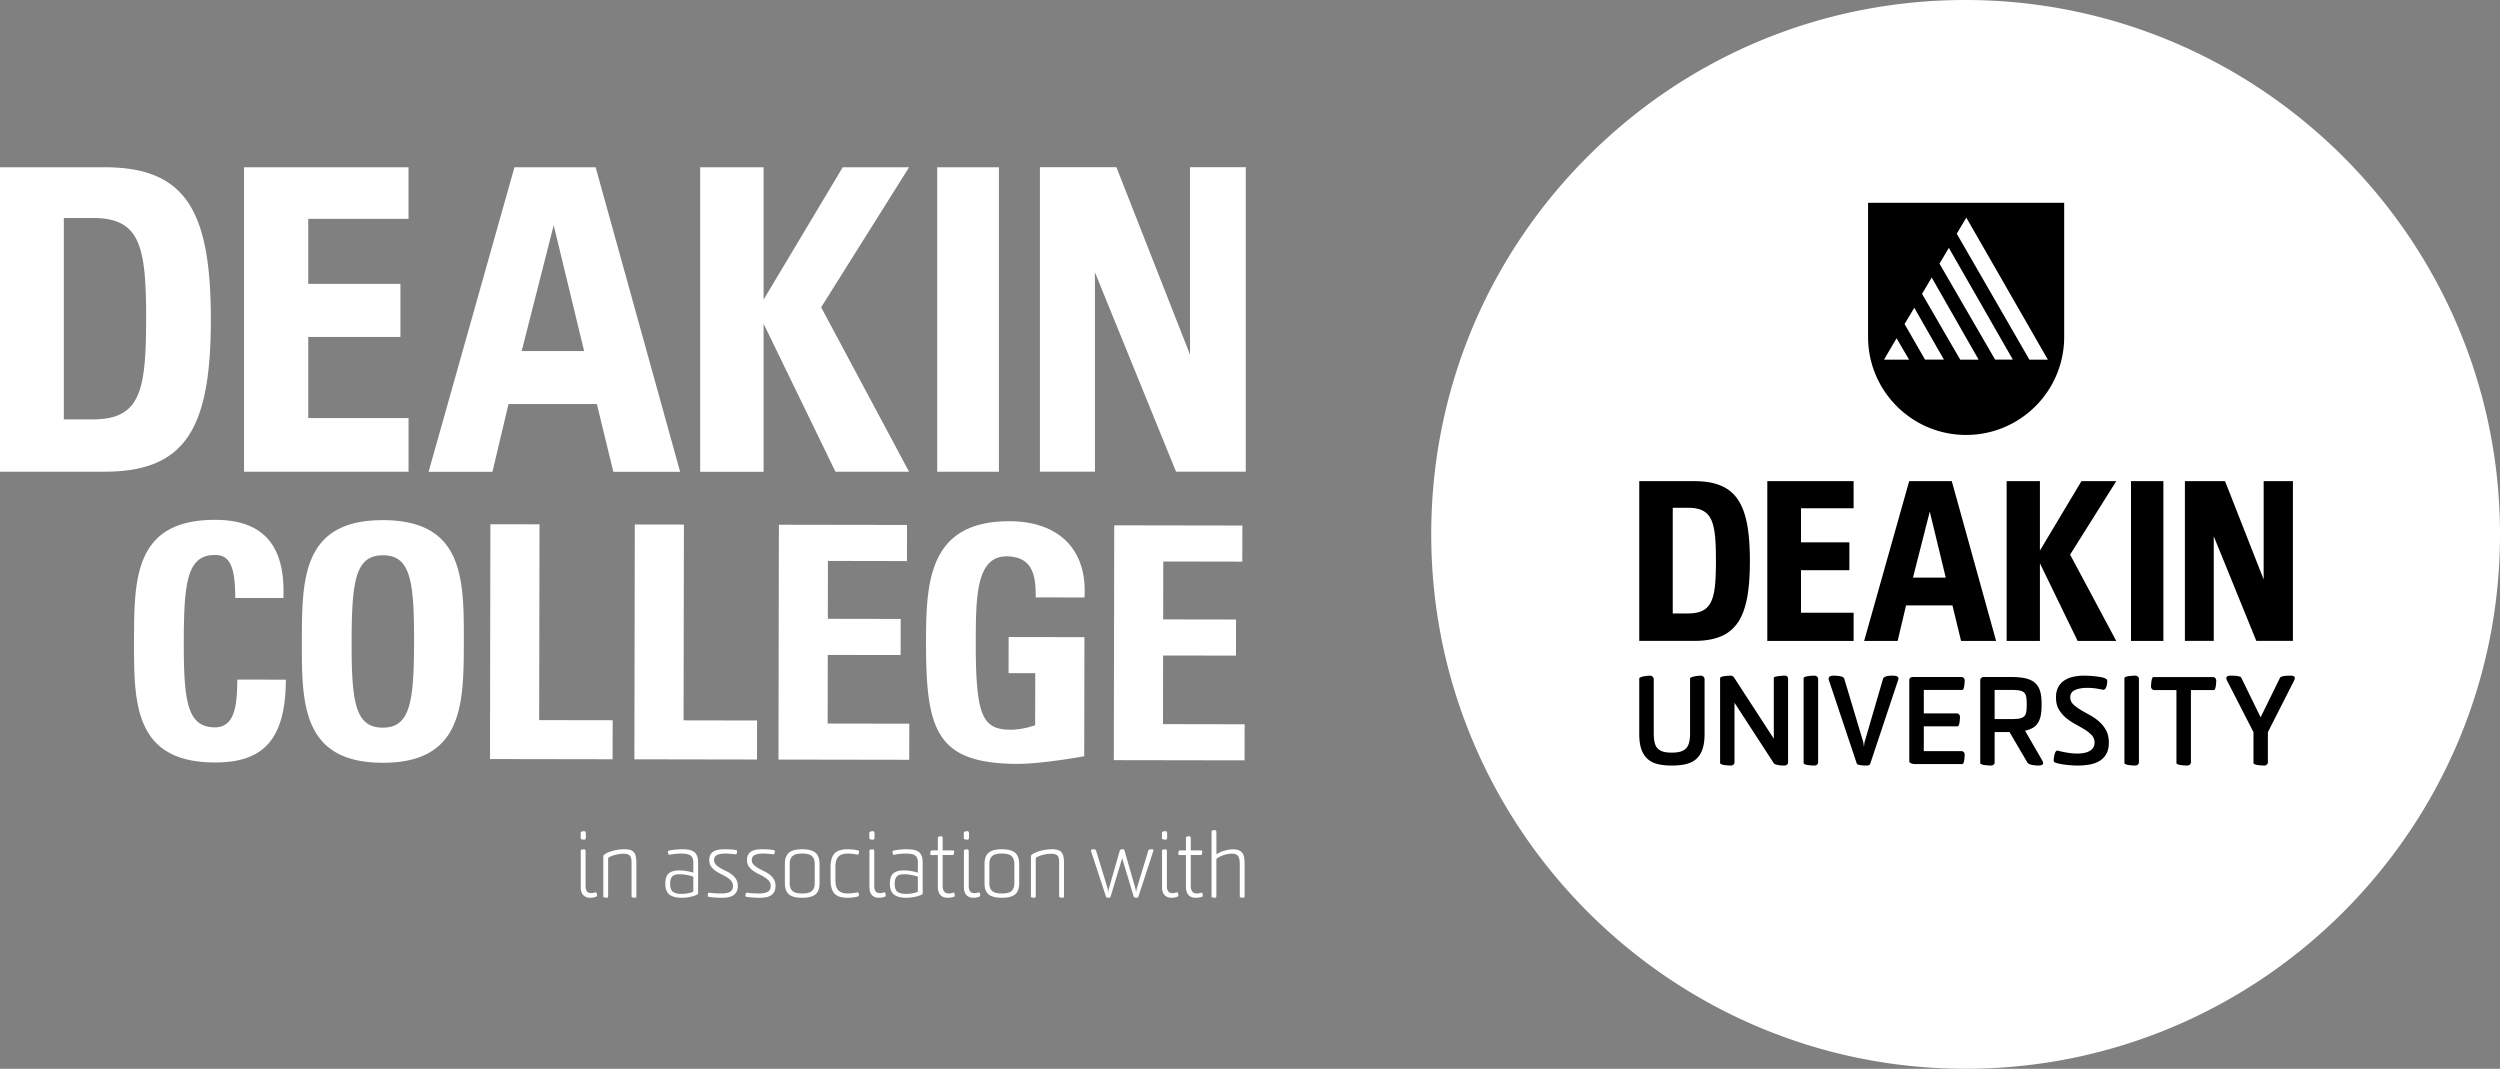 <svg width="295.068" height="126.145" xmlns="http://www.w3.org/2000/svg">
    <rect width="100%" height="100%" fill="#808080" stroke="none"/>
    <g fill="none" fill-rule="evenodd">
        <path d="M231.937 0c34.807 0 63.1 28.27 63.131 63.018.03 34.777-28.24 63.095-63.017 63.127h-.06c-34.745 0-63.037-28.269-63.066-63.016-.016-16.849 6.531-32.694 18.432-44.617C199.26 6.588 215.092.014 231.937 0zM80.544 100.236c.311 0 .584.024.818.072.235.048.428.133.58.253.152.121.265.284.342.487.075.203.113.462.113.772v3.624c0 .055-.056.112-.17.17a2.422 2.422 0 0 1-.445.165 5.014 5.014 0 0 1-.627.13c-.235.035-.47.052-.704.052-.634 0-1.114-.126-1.439-.377-.324-.252-.487-.68-.487-1.28 0-.58.134-.987.404-1.22.27-.234.69-.353 1.263-.353.297 0 .6.03.907.089.306.059.55.119.73.18v-1.174c0-.206-.025-.378-.074-.516a.68.68 0 0 0-.238-.33 1.094 1.094 0 0 0-.44-.18 3.55 3.55 0 0 0-.688-.056c-.242 0-.48.013-.72.04a7.928 7.928 0 0 0-.657.103c-.062.014-.103-.016-.124-.093a2.365 2.365 0 0 1-.05-.22c-.016-.084.008-.138.071-.159.103-.036.308-.074.615-.116a7.574 7.574 0 0 1 1.02-.064zm-6.833 0c.255 0 .473.025.653.078.18.052.324.14.435.264.11.124.19.29.237.497.05.206.073.465.073.776v3.882c0 .097-.018.16-.05.187a.215.215 0 0 1-.136.041.95.95 0 0 1-.254-.036c-.085-.024-.129-.054-.129-.088v-3.996a2.96 2.96 0 0 0-.036-.492.731.731 0 0 0-.14-.33.612.612 0 0 0-.292-.193 1.55 1.55 0 0 0-.478-.063 4.18 4.18 0 0 0-1.211.203 2.741 2.741 0 0 0-.436.181c-.114.062-.17.114-.17.155v4.431c0 .097-.018.16-.052.187a.208.208 0 0 1-.132.041.955.955 0 0 1-.254-.036c-.088-.024-.133-.054-.133-.088v-4.773c0-.083.073-.173.218-.269a2.56 2.56 0 0 1 .57-.269 5.32 5.32 0 0 1 1.717-.29zm69.67-2.257c.123 0 .184.076.184.227l.01 2.641c.09-.069.205-.14.347-.212.14-.073.298-.137.47-.192.173-.055.356-.102.55-.14.193-.037.386-.057.579-.057.317 0 .568.045.752.135.182.09.32.215.413.378.094.162.152.357.177.584.024.228.036.48.036.757v3.633c0 .097-.018.16-.053.187a.208.208 0 0 1-.134.041.942.942 0 0 1-.253-.036c-.086-.024-.13-.054-.13-.088v-3.694c0-.214-.01-.407-.026-.58a1.181 1.181 0 0 0-.12-.436.657.657 0 0 0-.275-.275c-.121-.065-.29-.099-.504-.099a2.79 2.79 0 0 0-.618.073 4.014 4.014 0 0 0-.577.176c-.173.07-.32.143-.436.22-.118.075-.188.136-.208.185v4.326c0 .097-.017.16-.051.187a.208.208 0 0 1-.132.041.96.96 0 0 1-.254-.036c-.088-.024-.133-.054-.133-.088v-7.734c.008-.048.058-.08.153-.098a1.38 1.38 0 0 1 .234-.026zm-57.908 2.257c.304 0 .567.007.787.02.22.015.414.039.58.074.068.014.112.032.129.057a.14.14 0 0 1 .026.088c0 .255-.055.376-.165.362-.18-.021-.375-.042-.585-.062a6.638 6.638 0 0 0-.657-.031c-.394 0-.71.055-.948.166-.238.11-.357.31-.357.6 0 .214.068.393.207.538.138.145.31.278.517.399.207.12.432.238.673.352.242.113.466.248.673.404.207.154.38.34.518.559.138.217.207.484.207.802 0 .269-.045.49-.135.668-.09.175-.215.32-.378.43a1.57 1.57 0 0 1-.59.233 4.047 4.047 0 0 1-.771.067c-.221 0-.466-.01-.735-.026a10.253 10.253 0 0 1-.818-.088c-.055-.014-.09-.031-.103-.052-.014-.021-.018-.06-.01-.114.013-.152.035-.245.066-.28.03-.034.075-.047.13-.041.24.035.474.059.699.073.224.013.464.02.719.02.436 0 .77-.064 1.005-.192.234-.127.352-.353.352-.677a.916.916 0 0 0-.207-.616 2.217 2.217 0 0 0-.518-.435 7.67 7.67 0 0 0-.673-.367 4.953 4.953 0 0 1-.673-.394 2.024 2.024 0 0 1-.518-.518c-.138-.2-.207-.451-.207-.755 0-.256.048-.467.145-.632.097-.166.226-.295.389-.388a1.63 1.63 0 0 1 .558-.192c.21-.034.433-.052.668-.052zm9.215 0c.71 0 1.228.134 1.553.404.324.27.487.714.487 1.335v2.268c0 .621-.163 1.062-.487 1.325-.325.262-.843.393-1.553.393h-.021c-.704 0-1.22-.13-1.543-.393-.324-.263-.486-.704-.486-1.325v-2.268c0-.62.162-1.066.486-1.335.324-.27.839-.405 1.543-.405h.02zm41.267 0c.049 0 .09.01.125.031.034.021.052.058.052.113a.24.24 0 0 1-.011.068.975.975 0 0 1-.031.088l-1.718 5.26c-.035.11-.097.165-.187.165-.07 0-.145-.009-.228-.026-.083-.018-.131-.05-.145-.098l-1.294-4.298a.997.997 0 0 1-.042-.15l-.018-.093-.014-.085-.012.085-.017.093a.997.997 0 0 1-.042.15l-1.283 4.256c-.035.111-.098.166-.188.166-.075 0-.151-.007-.227-.02-.075-.015-.12-.049-.135-.104l-1.74-5.29a.184.184 0 0 1-.02-.083v-.073c0-.103.056-.156.166-.156.076 0 .16.01.254.026.092.018.147.054.16.11l1.326 4.337c.034.118.06.226.077.326s.033.198.047.295l.04-.31c.015-.104.039-.207.074-.31l1.253-4.35c.013-.047.053-.08.119-.098a.879.879 0 0 1 .222-.026c.104 0 .165.035.187.104l1.262 4.358c.02.077.043.17.068.28.024.11.043.225.057.342a5.41 5.41 0 0 1 .047-.31c.016-.097.042-.197.077-.3l1.325-4.339c.014-.055.066-.09.155-.109.09-.017.176-.026.259-.026zm-17.703 0c.71 0 1.228.134 1.553.404.324.27.487.714.487 1.335v2.268c0 .621-.163 1.062-.487 1.325-.325.262-.843.393-1.553.393h-.021c-.704 0-1.22-.13-1.543-.393-.324-.263-.486-.704-.486-1.325v-2.268c0-.62.162-1.066.486-1.335.324-.27.839-.405 1.543-.405h.02zm5.93 0c.255 0 .474.025.653.078.18.052.325.14.436.264.11.124.19.29.236.497.05.206.073.465.073.776v3.882c0 .097-.017.16-.05.187a.215.215 0 0 1-.136.041.95.95 0 0 1-.254-.036c-.085-.024-.129-.054-.129-.088v-3.996a2.96 2.96 0 0 0-.035-.492.731.731 0 0 0-.14-.33.612.612 0 0 0-.293-.193 1.55 1.55 0 0 0-.478-.063 4.18 4.18 0 0 0-1.211.203 2.741 2.741 0 0 0-.436.181c-.114.062-.17.114-.17.155v4.431c0 .097-.017.16-.052.187a.208.208 0 0 1-.132.041.955.955 0 0 1-.253-.036c-.089-.024-.134-.054-.134-.088v-4.773c0-.083.073-.173.218-.269a2.56 2.56 0 0 1 .57-.269 5.32 5.32 0 0 1 1.718-.29zm-34.257 0c.304 0 .567.007.787.02.22.015.414.039.58.074.068.014.112.032.129.057a.14.14 0 0 1 .026.088c0 .255-.055.376-.165.362-.18-.021-.375-.042-.585-.062a6.638 6.638 0 0 0-.657-.031c-.394 0-.71.055-.948.166-.238.11-.357.31-.357.6 0 .214.068.393.207.538.138.145.31.278.517.399.207.12.432.238.673.352.242.113.466.248.673.404.207.154.38.34.518.559.138.217.207.484.207.802 0 .269-.045.49-.135.668-.09.175-.215.32-.378.43a1.57 1.57 0 0 1-.59.233 4.047 4.047 0 0 1-.771.067c-.221 0-.466-.01-.735-.026a10.253 10.253 0 0 1-.818-.088c-.055-.014-.09-.031-.103-.052-.014-.021-.018-.06-.01-.114.013-.152.035-.245.066-.28.03-.034.075-.047.13-.041.24.035.474.059.699.073.224.013.464.02.719.02.436 0 .77-.064 1.005-.192.234-.127.352-.353.352-.677a.916.916 0 0 0-.207-.616 2.217 2.217 0 0 0-.518-.435 7.67 7.67 0 0 0-.673-.367 4.953 4.953 0 0 1-.673-.394 2.024 2.024 0 0 1-.518-.518c-.138-.2-.207-.451-.207-.755 0-.256.048-.467.145-.632.097-.166.226-.295.389-.388a1.63 1.63 0 0 1 .558-.192c.21-.034.433-.052.668-.052zm17.123 0c.311 0 .584.024.818.072.235.048.428.133.58.253.152.121.265.284.342.487.075.203.113.462.113.772v3.624c0 .055-.056.112-.17.17a2.422 2.422 0 0 1-.445.165 5.014 5.014 0 0 1-.627.13c-.235.035-.47.052-.704.052-.634 0-1.114-.126-1.439-.377-.324-.252-.487-.68-.487-1.28 0-.58.134-.987.404-1.22.27-.234.69-.353 1.263-.353.297 0 .6.03.907.089.306.059.55.119.73.18v-1.174c0-.206-.025-.378-.074-.516a.68.68 0 0 0-.238-.33 1.094 1.094 0 0 0-.44-.18 3.55 3.55 0 0 0-.688-.056c-.242 0-.48.013-.72.04a7.928 7.928 0 0 0-.657.103c-.062.014-.103-.016-.124-.093a2.365 2.365 0 0 1-.05-.22c-.016-.084.008-.138.071-.159.103-.036.308-.074.615-.116a7.574 7.574 0 0 1 1.02-.064zm4.051-1.533c.055 0 .095.023.122.067a.301.301 0 0 1 .041.161v1.44h1.2c.104 0 .157.045.157.137 0 .084-.013.174-.037.27-.025.094-.078.141-.162.141l-1.158-.01v3.694c0 .242.057.444.172.607.115.162.308.244.58.244.09 0 .171-.009.244-.026l.08-.02.196-.048c.056-.006.096.031.12.113a.867.867 0 0 1 .037.254c0 .068-.066.118-.197.153a2.15 2.15 0 0 1-.341.065 2.95 2.95 0 0 1-.312.016 1.47 1.47 0 0 1-.445-.067.927.927 0 0 1-.361-.217 1.063 1.063 0 0 1-.249-.398 1.78 1.78 0 0 1-.093-.62v-3.74h-.746c-.103 0-.155-.045-.155-.137 0-.092.014-.183.042-.274.027-.092.079-.138.155-.138h.704v-1.542c0-.035.044-.065.132-.088.089-.025.18-.037.274-.037zm29.279 0c.055 0 .095.023.122.067a.301.301 0 0 1 .041.161v1.44h1.2c.104 0 .157.045.157.137 0 .084-.013.174-.037.27-.025.094-.078.141-.162.141l-1.158-.01v3.694c0 .242.057.444.172.607.115.162.308.244.58.244.09 0 .171-.009.244-.026l.08-.02.196-.048c.056-.006.096.031.12.113a.867.867 0 0 1 .037.254c0 .068-.066.118-.197.153a2.15 2.15 0 0 1-.341.065 2.95 2.95 0 0 1-.312.016 1.47 1.47 0 0 1-.445-.067.927.927 0 0 1-.361-.217 1.063 1.063 0 0 1-.249-.398 1.78 1.78 0 0 1-.093-.62v-3.74h-.746c-.103 0-.155-.045-.155-.137 0-.092.014-.183.042-.274.027-.092.079-.138.155-.138h.704v-1.542c0-.035.044-.065.132-.088.089-.025.18-.037.274-.037zm-26.195 1.543c.054 0 .094.023.117.068a.335.335 0 0 1 .038.16v4.144c0 .22.047.407.145.563.096.154.275.231.537.231.098 0 .186-.01.264-.03.08-.022.167-.041.264-.063.034-.007.067.03.094.11.028.081.044.16.052.236.007.092-.056.16-.187.201a2.104 2.104 0 0 1-.643.094 1.29 1.29 0 0 1-.413-.066.973.973 0 0 1-.351-.213.967.967 0 0 1-.244-.388 1.778 1.778 0 0 1-.088-.595v-4.337c0-.035.044-.063.135-.084a1.22 1.22 0 0 1 .28-.031zm23.387 0c.055 0 .095.023.118.068a.335.335 0 0 1 .037.16v4.144c0 .22.048.407.145.563.097.154.276.231.538.231.097 0 .185-.01.264-.03.079-.022.167-.041.264-.063.034-.007.066.03.094.11.027.081.044.16.051.236.007.092-.056.16-.186.201a2.104 2.104 0 0 1-.643.094 1.29 1.29 0 0 1-.413-.066.973.973 0 0 1-.352-.213.967.967 0 0 1-.244-.388 1.778 1.778 0 0 1-.088-.595v-4.337c0-.035.045-.063.135-.084a1.22 1.22 0 0 1 .28-.031zm-34.538 0c.055 0 .095.023.118.068a.335.335 0 0 1 .037.16v4.144c0 .22.048.407.145.563.097.154.276.231.538.231.097 0 .185-.01.264-.03.08-.022.167-.041.264-.063.034-.007.066.03.094.11.027.081.044.16.051.236.007.092-.056.16-.186.201a2.104 2.104 0 0 1-.643.094 1.29 1.29 0 0 1-.413-.066.973.973 0 0 1-.352-.213.967.967 0 0 1-.244-.388 1.778 1.778 0 0 1-.088-.595v-4.337c0-.035.045-.063.135-.084a1.22 1.22 0 0 1 .28-.031zm-2.982-.01c.248 0 .48.015.699.043.217.027.364.052.44.073a.665.665 0 0 1 .155.053c.042.02.055.067.042.138a.918.918 0 0 1-.057.263c-.025.048-.061.069-.11.062-.027 0-.08-.007-.16-.021-.08-.014-.174-.03-.285-.047a4.626 4.626 0 0 0-.724-.056c-.491 0-.854.12-1.093.365-.238.245-.357.655-.357 1.232v1.505c0 .598.12 1.015.363 1.253.24.237.617.355 1.128.355.152 0 .313-.01.482-.031.168-.02.388-.052.657-.093.055-.007.09.015.104.068.013.05.027.123.04.215.015.084-.003.139-.05.163a.713.713 0 0 1-.156.058 5.23 5.23 0 0 1-1.18.127c-.697 0-1.198-.167-1.502-.502-.304-.335-.455-.868-.455-1.6v-1.521c0-.732.153-1.265.46-1.6.308-.334.827-.502 1.559-.502zm-31.09.01c.055 0 .095.023.118.068a.335.335 0 0 1 .037.16v4.144c0 .22.048.407.145.563.097.154.276.231.538.231.097 0 .185-.01.264-.03.08-.022.167-.041.264-.063.034-.007.066.03.094.11.027.081.044.16.051.236.007.092-.056.16-.186.201a2.104 2.104 0 0 1-.643.094 1.29 1.29 0 0 1-.413-.066.973.973 0 0 1-.352-.213.967.967 0 0 1-.244-.388 1.778 1.778 0 0 1-.088-.595v-4.337c0-.035.045-.063.135-.084a1.22 1.22 0 0 1 .28-.031zm37.82 2.94c-.2 0-.375.016-.524.047a.791.791 0 0 0-.368.176.792.792 0 0 0-.217.352c-.048.148-.072.34-.072.576 0 .433.104.737.315.91.211.172.554.258 1.031.258.123 0 .266-.007.424-.025a3.944 3.944 0 0 0 .798-.166c.096-.03.151-.063.165-.098v-1.73c-.014-.02-.074-.046-.18-.077a6.77 6.77 0 0 0-.89-.187 3.77 3.77 0 0 0-.483-.035zm-26.505 0c-.2 0-.374.016-.523.047a.791.791 0 0 0-.368.176.792.792 0 0 0-.217.352c-.048.148-.072.34-.072.576 0 .433.104.737.315.91.211.172.554.258 1.031.258.123 0 .266-.007.424-.025a3.944 3.944 0 0 0 .798-.166c.096-.03.151-.063.165-.098v-1.73c-.014-.02-.074-.046-.18-.077a6.77 6.77 0 0 0-.89-.187 3.77 3.77 0 0 0-.483-.035zm14.423-2.443h-.031c-.54 0-.916.102-1.134.305-.217.204-.326.513-.326.927v2.268c0 .407.109.711.326.91.218.201.595.301 1.134.301h.03c.539 0 .917-.1 1.135-.3.217-.2.326-.504.326-.91v-2.269c0-.414-.11-.723-.326-.927-.218-.203-.596-.305-1.134-.305zm23.564 0h-.031c-.54 0-.916.102-1.134.305-.217.204-.326.513-.326.927v2.268c0 .407.109.711.326.91.218.201.595.301 1.134.301h.03c.539 0 .917-.1 1.135-.3.217-.2.326-.504.326-.91v-2.269c0-.414-.11-.723-.326-.927-.218-.203-.596-.305-1.134-.305zm-15.23-2.64c.07 0 .117.028.145.084a.442.442 0 0 1 .041.195v.456a.417.417 0 0 1-.04.187c-.029.055-.077.082-.146.082a.86.86 0 0 1-.3-.046c-.083-.032-.125-.065-.125-.098v-.714c0-.035.042-.069.124-.099a.837.837 0 0 1 .301-.047zm11.15 0c.07 0 .117.028.145.084a.442.442 0 0 1 .041.195v.456a.417.417 0 0 1-.04.187c-.029.055-.077.082-.145.082a.86.86 0 0 1-.302-.046c-.082-.032-.124-.065-.124-.098v-.714c0-.035.042-.069.124-.099a.837.837 0 0 1 .302-.047zm-45.222 0c.07 0 .117.028.145.084a.442.442 0 0 1 .041.195v.456a.417.417 0 0 1-.04.187c-.029.055-.077.082-.146.082a.86.86 0 0 1-.3-.046c-.083-.032-.125-.065-.125-.098v-.714c0-.035.042-.069.124-.099a.837.837 0 0 1 .301-.047zm68.61 0c.069 0 .117.028.145.084a.442.442 0 0 1 .041.195v.456a.417.417 0 0 1-.041.187c-.028.055-.076.082-.145.082a.86.86 0 0 1-.301-.046c-.082-.032-.124-.065-.124-.098v-.714c0-.035.042-.069.124-.099a.837.837 0 0 1 .301-.047zM119.147 61.52c5.68.01 9.207 3.202 8.852 8.999l-5.76-.011c.045-2.572-.373-4.837-3.445-4.842-3.608-.007-3.617 4.868-3.626 10.243-.015 8.675.826 10.21 4.128 10.218.96 0 1.997-.227 2.88-.532l.01-6.143-3.147-.005.007-4.261 8.945.015-.025 14.05c-1.575.304-5.53.91-7.832.908-9.751-.018-10.857-4.05-10.838-14.567l.001-.488c.004-.74.013-1.48.04-2.21l.02-.485c.273-5.807 1.757-10.903 9.79-10.89zm-73.936-.129c8.02.015 9.302 4.936 9.5 10.851l.013.488.006.246.007.494c.003.166.004.331.005.498l.003.5v1.259l-.002.5-.003.748c-.001.249-.003.497-.007.744l-.008.492c-.123 6.302-1.104 11.833-9.564 11.818-9.01-.017-9.516-6.292-9.534-13.088v-1.5l.003-.756.001-.251.004-.5c.006-.499.014-.994.03-1.482l.018-.486c.245-5.806 1.617-10.589 9.528-10.575zm-19.808-.034c5.91.01 8.285 3.277 8.044 9.228l-5.682-.01c.006-3.685-.643-5.07-2.37-5.072-3.262-.006-3.69 3.065-3.703 10.167v.745c.02 6.571.521 9.428 3.668 9.433 2.687.005 2.578-3.45 2.657-5.638l5.72.01c-.014 7.408-2.973 9.783-8.385 9.773-8.46-.015-9.423-5.549-9.523-11.85l-.007-.493c-.003-.33-.004-.66-.004-.993v-.748l.001-.503.002-.756.002-.25.004-.501.002-.25.008-.495c.123-6.341 1.105-11.812 9.566-11.797zm106.105.645 15.124.026-.008 4.262-9.327-.017-.012 6.833 8.599.015-.007 4.26-8.599-.014-.014 8.1 9.635.017-.007 4.26-15.432-.026.048-27.716zm-39.579-.068 15.124.025-.008 4.262-9.327-.016-.012 6.832 8.599.015-.007 4.26-8.599-.013-.014 8.1 9.635.016-.007 4.26-15.432-.026.048-27.715zm-17.006-.03 5.797.01-.041 23.108 8.675.016-.007 4.606-14.472-.025.048-27.716zm-17.044-.03 5.797.01-.041 23.11 8.675.014-.007 4.606-14.472-.025.048-27.715zm-12.675 3.663c-3.263-.005-3.69 3.065-3.703 10.166v.745c.02 6.573.52 9.43 3.667 9.435 3.263.005 3.69-3.064 3.703-10.166.013-7.102-.404-10.175-3.667-10.18zm25.097-45.796 9.972 35.941H72.39l-1.944-7.994H60.017l-1.894 7.994h-7.537l10.134-35.94h9.581zm19.825 0v15.62l9.34-15.62h7.831L96.918 36.27l10.379 19.411h-8.688l-8.483-17.469v17.47h-7.485v-35.94h7.485zm-41.909 0v6.091H36.381v7.676h10.881v6.261H36.381v9.572h11.838v6.34H28.804v-35.94h19.413zm69.683 0V55.68h-7.286V19.742h7.286zM12.318 19.74c9.583 0 12.567 5.088 12.567 17.97 0 12.88-2.984 17.964-12.576 17.964H0V19.74h12.318zm119.45-.002 8.687 22.117V19.737h6.58v35.93h-8.234l-9.57-23.526v23.526h-6.493v-35.93h9.03zm-120.815 5.99H7.532v23.77h3.421c5.51 0 6.272-3.204 6.294-11.506v-.38c0-8.587-.701-11.884-6.294-11.884zm54.399.857-3.78 14.85h7.371l-3.591-14.85z" fill="#FFF"/>
        <path d="M270.37 79.746c.219 0 .364.046.436.135.07.09.055.246-.051.465l-3.084 6.068v3.556a.343.343 0 0 1-.13.277.469.469 0 0 1-.312.108 6.407 6.407 0 0 1-.75-.057 1.482 1.482 0 0 1-.357-.093c-.1-.043-.15-.093-.15-.15v-3.641l-3.112-6.068c-.106-.21-.12-.361-.043-.458.077-.095.225-.142.443-.142.133 0 .268.003.407.007.138.005.266.017.385.036.12.019.22.042.308.07.085.029.142.073.17.129l2.285 4.67 2.285-4.655c.028-.058.085-.102.17-.135.086-.033.189-.06.307-.08.12-.018.248-.03.386-.035.138-.004.274-.007.407-.007zm-56.224 0c.123 0 .228.038.313.114a.355.355 0 0 1 .129.272v9.837a.348.348 0 0 1-.13.278.473.473 0 0 1-.312.107 5.8 5.8 0 0 1-.764-.057 1.373 1.373 0 0 1-.357-.093c-.1-.042-.15-.093-.15-.15V80.045c0-.058.05-.107.15-.15.099-.043.219-.073.357-.092a6.244 6.244 0 0 1 .764-.058zm31.87 0a12.73 12.73 0 0 1 1.864.157c.233.038.421.09.563.156.134.059.215.12.244.188.028.064.033.175.014.328a1.597 1.597 0 0 1-.158.62c-.086.167-.205.237-.356.208a17.614 17.614 0 0 0-.815-.144 6.642 6.642 0 0 0-1.027-.072c-.59 0-1.07.088-1.443.258-.37.172-.555.457-.555.857 0 .314.111.582.334.805.224.225.504.44.843.644.338.206.704.413 1.1.628a6.23 6.23 0 0 1 1.098.756c.338.292.62.64.843 1.043.223.406.336.897.336 1.478 0 .541-.103.99-.307 1.343a2.269 2.269 0 0 1-.814.828 3.432 3.432 0 0 1-1.17.413 8.058 8.058 0 0 1-1.378.115c-.22 0-.447-.008-.686-.023a11.214 11.214 0 0 1-1.349-.164 3.747 3.747 0 0 1-.52-.128c-.145-.047-.23-.102-.259-.164-.028-.062-.033-.169-.014-.322.028-.275.081-.511.157-.706.076-.195.181-.278.315-.25l.145.036.204.05a10.02 10.02 0 0 0 1.214.213c.242.03.488.043.736.043.265 0 .52-.02.762-.063.243-.043.46-.114.65-.215.191-.1.343-.233.458-.4.113-.165.17-.373.17-.62 0-.343-.112-.633-.335-.873a4.205 4.205 0 0 0-.843-.67c-.337-.21-.704-.422-1.099-.635a6.717 6.717 0 0 1-1.098-.742 3.69 3.69 0 0 1-.843-1c-.225-.384-.335-.853-.335-1.406 0-.466.082-.862.25-1.186.165-.322.396-.585.692-.79a3.026 3.026 0 0 1 1.056-.452 6.01 6.01 0 0 1 1.356-.142zm5.992 0c.123 0 .228.038.313.114a.352.352 0 0 1 .13.272v9.837a.345.345 0 0 1-.13.278.473.473 0 0 1-.313.107 5.804 5.804 0 0 1-.764-.057 1.384 1.384 0 0 1-.357-.093c-.1-.042-.149-.093-.149-.15V80.045c0-.058.05-.107.15-.15.1-.043.218-.073.356-.092a6.341 6.341 0 0 1 .764-.058zm-51.25 0c.124 0 .226.046.307.135.08.091.121.188.121.294v6.453c0 .703-.079 1.292-.236 1.763-.156.471-.39.855-.706 1.15-.314.294-.712.504-1.193.627-.479.124-1.044.186-1.69.186h-.115c-.629 0-1.179-.062-1.649-.186a2.667 2.667 0 0 1-1.178-.628c-.315-.294-.55-.678-.707-1.149-.157-.47-.236-1.06-.236-1.763V80.09c0-.058.05-.108.15-.15.1-.043.22-.079.357-.109a4.38 4.38 0 0 1 .78-.084c.112 0 .213.046.298.135a.423.423 0 0 1 .128.294v6.367c0 .41.031.76.093 1.05.062.29.172.525.33.706.156.181.367.314.634.4.267.086.6.128 1 .128h.114c.41 0 .75-.042 1.021-.128.271-.086.488-.219.65-.4.161-.18.276-.416.342-.706s.1-.64.1-1.05V80.09c0-.058.05-.108.15-.15.1-.043.221-.079.364-.109a4.82 4.82 0 0 1 .771-.084zm9.914 0c.247 0 .37.142.37.429v9.808a.321.321 0 0 1-.135.272.486.486 0 0 1-.293.099c-.077 0-.178-.001-.307-.006a2.82 2.82 0 0 1-.385-.044 2.642 2.642 0 0 1-.35-.085c-.105-.034-.176-.08-.214-.136l-4.641-7.14v7.026a.347.347 0 0 1-.128.278.449.449 0 0 1-.3.107c-.085 0-.202-.004-.35-.014a5.276 5.276 0 0 1-.421-.043 1.418 1.418 0 0 1-.35-.092c-.1-.043-.15-.093-.15-.15v-10.01c0-.057.05-.107.15-.15.1-.042.217-.073.35-.092a6.456 6.456 0 0 1 .757-.057c.105 0 .193.032.264.093a.906.906 0 0 1 .178.206l4.64 7.139v-7.167c0-.057.052-.102.158-.136a2.19 2.19 0 0 1 .372-.078 7.45 7.45 0 0 1 .785-.057zm12.669 0c.094 0 .192.005.293.014.099.01.185.032.256.064a.346.346 0 0 1 .158.143c.033.062.03.15-.008.265l-3.298 9.894a.254.254 0 0 1-.15.17.578.578 0 0 1-.25.058 5.18 5.18 0 0 1-.792-.05c-.215-.033-.345-.087-.393-.164l-3.313-9.908c-.028-.097-.028-.174 0-.237a.364.364 0 0 1 .129-.15.525.525 0 0 1 .193-.078.957.957 0 0 1 .179-.021c.143 0 .288.005.435.014.148.01.283.026.406.05.125.025.229.06.316.107.085.048.142.11.17.187l2.199 7.338c.038.114.064.235.079.364.014.127.03.245.05.349.01-.104.02-.222.036-.35.014-.128.039-.25.078-.363l2.156-7.397a.895.895 0 0 1 .464-.25c.176-.032.378-.05.607-.05zm13.972.156c.655 0 1.214.048 1.674.143.461.096.84.263 1.133.5.295.24.51.555.641.95.134.395.2.897.2 1.506v.314c0 .447-.036.838-.107 1.17-.07.334-.184.62-.336.858a1.686 1.686 0 0 1-.604.57 3.172 3.172 0 0 1-.905.33l1.981 3.426c.105.181.156.32.156.414a.175.175 0 0 1-.07.143.54.54 0 0 1-.157.085.752.752 0 0 1-.177.036 1.817 1.817 0 0 1-.135.007 4.432 4.432 0 0 1-.729-.064 1.64 1.64 0 0 1-.368-.107.48.48 0 0 1-.235-.2l-2.097-3.583h-1.757v3.583a.326.326 0 0 1-.129.272.48.48 0 0 1-.299.1 6.274 6.274 0 0 1-.764-.057 1.384 1.384 0 0 1-.357-.094c-.1-.042-.15-.093-.15-.15v-9.779c0-.106.043-.193.128-.265a.473.473 0 0 1 .314-.108h3.15zm23.89.014c.106 0 .194.042.264.122a.424.424 0 0 1 .109.293 4.678 4.678 0 0 1-.058.678c-.018.12-.047.221-.086.307-.037.086-.086.13-.142.13h-2.7v8.523a.335.335 0 0 1-.134.278.48.48 0 0 1-.306.107c-.086 0-.203-.005-.351-.015a4.798 4.798 0 0 1-.421-.042c-.134-.02-.25-.05-.35-.093-.1-.042-.15-.092-.15-.15v-8.609h-2.627a.338.338 0 0 1-.264-.12.427.427 0 0 1-.107-.294 4.683 4.683 0 0 1 .057-.671c.019-.124.047-.229.085-.315.038-.085.086-.129.143-.129h7.039zm-29.687-.013a.33.33 0 0 1 .263.127.44.44 0 0 1 .107.287 4.707 4.707 0 0 1-.057.678 1.269 1.269 0 0 1-.085.308c-.038.085-.086.127-.143.127h-4.541v2.77h3.913c.095 0 .179.041.25.121a.415.415 0 0 1 .107.28 5.138 5.138 0 0 1-.057.686 1.248 1.248 0 0 1-.086.312c-.038.087-.085.13-.142.13h-3.985v2.927h4.456c.104 0 .192.04.263.121.072.08.107.178.107.292 0 .076-.005.177-.014.3a4.235 4.235 0 0 1-.043.371 1.246 1.246 0 0 1-.085.314c-.038.086-.086.128-.143.128h-5.612c-.132 0-.272-.03-.42-.092-.147-.062-.221-.127-.221-.193v-9.623c0-.124.043-.216.129-.279a.524.524 0 0 1 .313-.092h5.726zm5.89 1.528h-1.985v3.441h1.985c.39 0 .701-.022.936-.065.232-.043.413-.12.541-.236a.842.842 0 0 0 .257-.47c.042-.2.065-.462.065-.786v-.314a4.06 4.06 0 0 0-.065-.793.856.856 0 0 0-.257-.478c-.128-.113-.309-.193-.54-.235a5.416 5.416 0 0 0-.937-.064zm-7.042-24.64 5.231 18.857h-4.135l-1.02-4.194h-5.473l-.993 4.194h-3.955l5.317-18.858h5.028zm-11.588 0v3.196h-6.21v4.026h5.71V67.3h-5.71v5.022h6.211v3.326H208.59V56.79h10.186zm36.563 0v18.856h-3.824V56.79h3.824zm-14.574 0v8.195l4.901-8.196h4.11l-5.446 8.672 5.445 10.185h-4.558l-4.452-9.165v9.165h-3.927V56.79h3.927zm-40.825-.002c5.028 0 6.594 2.67 6.594 9.428 0 6.758-1.566 9.426-6.599 9.426h-6.458V56.79h6.463zm62.675-.002 4.558 11.605V56.787h3.452V75.64h-4.32l-5.02-12.344V75.64h-3.408V56.787h4.738zm-63.39 3.144h-1.796v12.472h1.795c2.871 0 3.285-1.658 3.302-5.948v-.29c0-4.505-.367-6.234-3.302-6.234zm28.541.45-1.982 7.79h3.867l-1.885-7.79zm15.863-36.448v15.83c0 6.394-5.182 11.572-11.577 11.572-6.393 0-11.57-5.187-11.57-11.572v-15.83h23.147zm-19.784 15.99-1.48 2.524h2.957l-1.477-2.525zm2.092-3.596-1.148 1.92 2.418 4.2h2.23l-3.5-6.12zm2.055-3.57-1.139 1.924 4.505 7.767h2.172l-5.538-9.691zm2.025-3.501-1.105 1.863 6.567 11.328h2.093l-7.555-13.192zm2.061-3.57-1.126 1.902 8.57 14.86h2.18l-9.624-16.762z" fill="#000"/>
    </g>
</svg>
